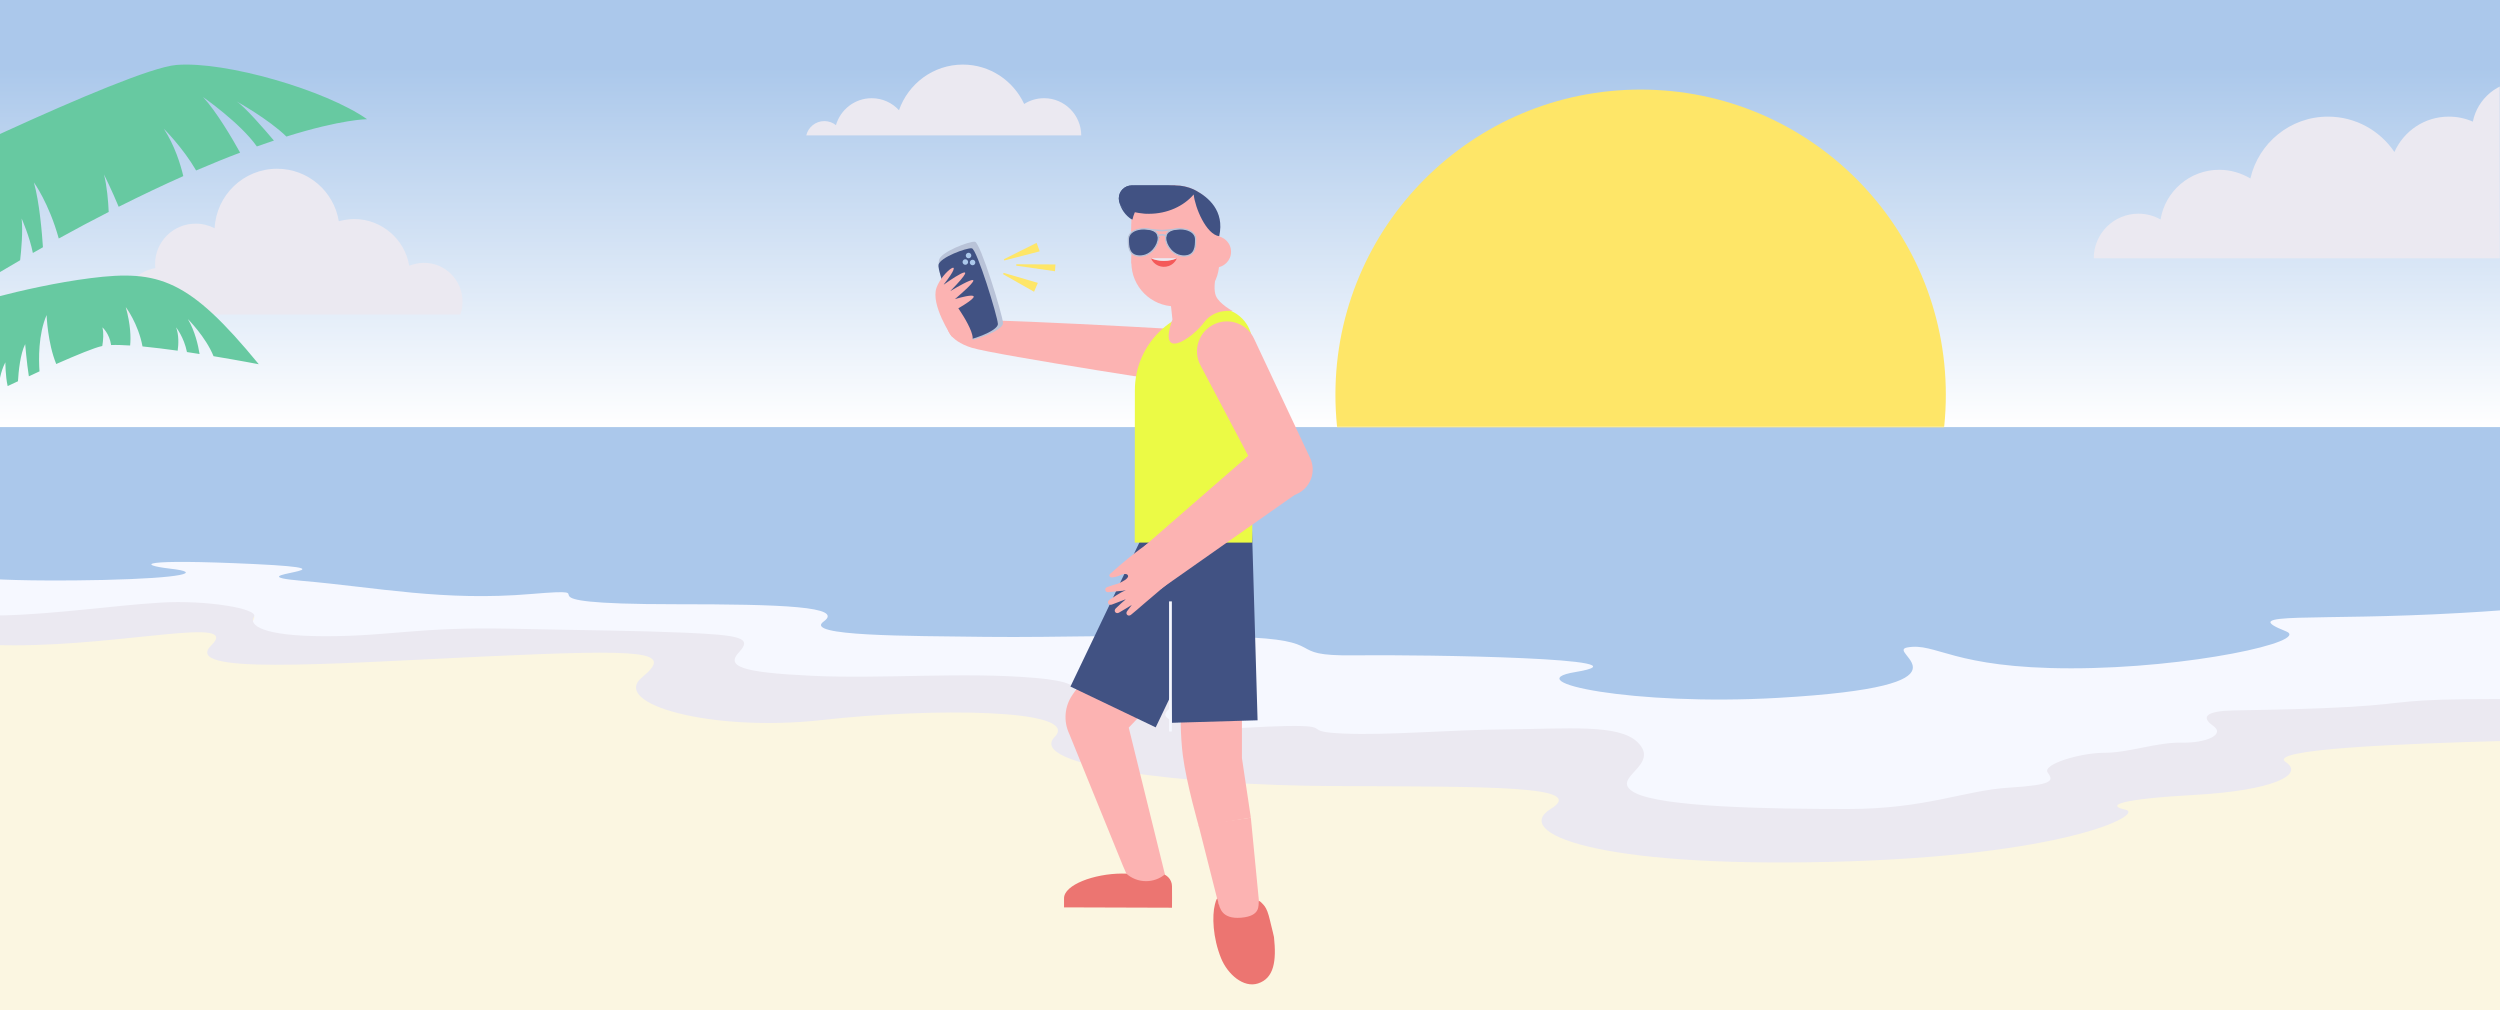 <?xml version="1.0" encoding="UTF-8"?>
<svg xmlns="http://www.w3.org/2000/svg" width="1200" height="485" viewBox="0 0 1200 485" fill="none">
  <rect x="0" y="0" width="1200" height="485" fill="#333333" stroke="none"/>
  <g clip-path="url(#clip0_4862_132)">
    <rect width="1200" height="485" fill="#FBF6E1"></rect>
    <path d="M1234.59 150V339.989C1228.31 342.286 1217.33 344.173 1198.5 344.583C1144.01 345.978 1083.16 348.603 1092.16 354.591C1101.24 360.58 1085.8 367.881 1050.13 369.931C1014.38 371.9 1007.61 374.853 1017.02 376.904C1026.43 378.873 989.607 398.725 878.883 401.35C768.159 404.057 742.5 388.074 760.5 377C778.5 365.926 718.041 366.158 645.876 365.83C573.711 365.502 502.125 356.15 515.088 342.86C528.134 329.571 457.538 329.079 405.933 334.903C354.328 340.645 306.686 327.356 321.713 314.887C336.741 302.5 324.273 301.598 247.567 305.125C170.944 308.735 105.797 313.574 119.834 299.875C133.871 286.093 79.706 299.875 27.605 299.875C12.991 299.875 2.257 299.383 -5.587 298.644V150H1234.59Z" fill="#F6F8FF"></path>
    <path d="M1181.25 294.214C1110.32 298.316 1072.75 293.312 1097.36 303.074C1109.25 307.832 1051.2 320.793 994.149 320.793C937.011 320.793 929.415 308.242 915.461 310.785C904.397 312.836 954.02 329.243 853.287 334.985C784.178 338.923 727.536 327.274 756.104 322.598C796.15 315.953 685.013 314.149 649.922 314.559C614.83 315.051 640.426 307.012 592.785 305.699C545.225 304.387 509.969 306.109 472.896 305.699C435.822 305.207 385.373 305.453 395.364 298.316C405.437 291.097 375.383 290.031 324.273 290.031C238.567 290.031 297.108 281.581 255.081 285.109C212.971 288.718 180.934 281.909 144.852 278.792C108.77 275.675 178.457 273.46 122.311 270.753C66.247 268.128 65.669 271.081 81.77 272.968C97.788 274.773 88.21 277.48 49.651 278.382C11.092 279.202 -5.422 277.808 -5.422 277.808H-5.587V154.512H1234.59V286.996C1226.17 290.933 1210.39 292.574 1181.25 294.214Z" fill="#ABC8EB"></path>
    <path d="M1.917 295.386C27.03 294.714 55.017 290.597 77.086 289.252C99.154 287.908 124.436 292.193 121.899 296.058C119.278 299.924 125.451 305.385 156.313 305.385C187.175 305.385 201.126 300.848 244.756 301.772C288.386 302.696 302.422 302.613 329.057 303.705C355.776 304.881 361.103 306.226 354.761 313.032C348.335 319.838 355.522 322.779 389.597 324.375C423.757 325.972 462.398 322.443 496.727 325.384C531.141 328.325 506.535 335.803 520.825 340.845C535.199 345.802 547.037 332.862 559.889 335.299C572.656 337.82 549.32 341.937 564.962 346.727C581.704 351.768 593.457 348.995 617.301 348.491C641.145 348.071 623.473 351.264 645.035 352.104C666.596 353.029 694.499 350.34 723.501 350.088C752.503 349.836 776.854 347.483 785.901 356.138C797.824 367.565 771.781 373.363 784.549 380.421C797.401 387.48 849.486 388.32 886.943 388.32C924.401 388.32 942.834 379.413 964.395 378.069C985.956 376.724 985.702 374.707 982.912 370.842C980.037 366.977 998.301 361.347 1010.05 361.347C1021.89 361.347 1035.34 356.222 1047.09 356.474C1058.93 356.726 1068.4 352.608 1062.22 348.323C1056.05 343.954 1059.43 341.265 1071.95 341.013C1084.55 340.761 1098.33 340.593 1115.24 339.92C1155.23 338.324 1147.03 336.055 1182.97 335.635C1210.78 335.299 1231.5 336.391 1243 330.93V350.844C1236.57 353.197 1225.33 355.129 1206.05 355.549C1150.24 356.978 1087.93 359.667 1097.14 365.801C1106.45 371.935 1090.63 379.413 1054.11 381.514C1017.49 383.53 1010.56 386.555 1020.2 388.656C1029.84 390.673 992.128 411.007 878.742 413.696C765.355 416.469 725.868 399.663 744.301 388.32C762.734 376.976 714.031 377.648 640.13 377.312C566.23 376.976 492.922 367.397 506.197 353.785C519.557 340.172 447.263 339.668 394.417 345.634C341.571 351.516 292.783 337.904 308.172 325.132C323.561 312.444 310.793 311.519 232.242 315.132C153.776 318.83 87.063 323.787 101.438 309.755C115.812 295.638 60.344 309.755 6.991 309.755C-7.975 309.755 -18.967 309.251 -27 308.494V293.286C-20.912 294.546 -11.357 295.722 1.917 295.386Z" fill="#EBE9F1"></path>
    <path d="M1200 0H0V205H1200V0Z" fill="url(#paint0_linear_4862_132)"></path>
    <mask id="mask0_4862_132" style="mask-type:alpha" maskUnits="userSpaceOnUse" x="0" y="0" width="1200" height="205">
      <path d="M1200 0H0V205H1200V0Z" fill="url(#paint1_linear_4862_132)"></path>
    </mask>
    <g mask="url(#mask0_4862_132)">
      <path d="M1235 63.312C1235 49.857 1224.13 39 1210.75 39C1198.94 39 1189.19 47.352 1186.96 58.394C1183.42 56.817 1179.52 55.981 1175.43 55.981C1163.72 55.981 1153.78 62.941 1149.32 72.963C1142.44 62.755 1130.73 55.981 1117.44 55.981C1099.23 55.981 1084.08 68.694 1080.18 85.676C1075.81 83.078 1070.7 81.5 1065.22 81.5C1051.09 81.5 1039.29 91.8 1037.06 105.348C1033.9 103.585 1030.28 102.564 1026.47 102.564C1014.57 102.564 1005 112.122 1005 124H1235V63.312Z" fill="#EBE9F1"></path>
      <circle cx="787.5" cy="189.5" r="146.5" fill="#FEE668"></circle>
      <path d="M519 65C518.945 55.127 510.967 47.14 501.173 47.14C497.651 47.14 494.405 48.139 491.599 49.913C486.426 38.765 475.202 31 462.161 31C448.02 31 435.97 40.152 431.514 52.909C428.267 49.359 423.59 47.14 418.418 47.14C410.275 47.14 403.452 52.576 401.251 60.064C399.71 58.843 397.784 58.122 395.694 58.122C391.457 58.122 387.935 61.062 387 65H519Z" fill="#EBE9F1"></path>
      <path d="M203.482 126.158C201.052 126.158 198.621 126.738 196.422 127.551C194.339 114.897 183.228 105.146 170.034 105.146C167.488 105.146 164.941 105.61 162.627 106.191C160.312 91.912 147.928 81 132.998 81C116.91 81 103.832 93.653 103.022 109.557C100.244 108.164 97.235 107.352 93.879 107.352C83.115 107.352 74.435 116.058 74.435 126.738C74.435 127.357 74.473 128.015 74.55 128.711C65.176 130.337 58 138.579 58 148.562C58 149.413 58.039 150.226 58.116 151H220.958C221.653 149.027 222 146.937 222 144.731C222 134.516 213.783 126.158 203.482 126.158Z" fill="#EBE9F1"></path>
    </g>
    <path d="M578.128 158.805C578.128 158.805 458.889 151.604 455.975 154.163C453.061 156.723 455.192 163.393 466.388 166.909C477.584 170.425 578.052 185.829 578.052 185.829L578.128 158.805Z" fill="#FCB3B2"></path>
    <path d="M497.562 116.569L481.847 124.427L482.082 125.031L499.073 120.632L497.562 116.569Z" fill="#FEE668"></path>
    <path d="M506.628 126.945L487.824 126.844L487.79 127.516L506.393 130.202L506.628 126.945Z" fill="#FEE668"></path>
    <path d="M498.166 135.777L481.746 130.975L481.477 131.613L496.353 140.041L498.166 135.777Z" fill="#FEE668"></path>
    <path d="M460.96 154.816C460.96 154.816 463.21 162.607 464.318 163.379C465.426 164.152 481.679 158.947 481.444 155.018C481.242 151.089 470.597 116.401 467.978 116.032C465.359 115.696 451.927 120.834 450.819 124.561C448.636 131.68 460.96 154.816 460.96 154.816Z" fill="#B9C3D8"></path>
    <path d="M459.919 155.253C459.919 155.253 462.001 162.506 463.042 163.245C464.083 163.95 479.194 159.081 478.992 155.455C478.791 151.794 468.918 119.491 466.467 119.188C464.016 118.853 451.188 123.554 450.483 127.08C449.811 130.606 459.919 155.253 459.919 155.253Z" fill="#415283"></path>
    <path d="M465.705 126.704C466.103 127.327 466.941 127.502 467.535 127.12C468.158 126.722 468.35 125.913 467.952 125.29C467.554 124.667 466.745 124.475 466.122 124.873C465.499 125.272 465.323 126.11 465.705 126.704Z" fill="#ABC8EB"></path>
    <path d="M463.775 123.361C464.174 123.984 465.012 124.16 465.606 123.778C466.229 123.379 466.421 122.571 466.022 121.948C465.624 121.325 464.815 121.132 464.192 121.531C463.569 121.929 463.394 122.767 463.775 123.361Z" fill="#ABC8EB"></path>
    <path d="M462.233 126.48C462.632 127.103 463.47 127.278 464.064 126.896C464.687 126.498 464.879 125.689 464.48 125.066C464.082 124.443 463.273 124.251 462.65 124.649C462.027 125.048 461.852 125.886 462.233 126.48Z" fill="#ABC8EB"></path>
    <path d="M456.729 161.432C456.729 161.432 446.655 146.321 449.509 138.161C452.33 130.001 464.5 122 452.867 136.717C452.867 136.717 474 121.5 456.124 139.739C456.124 139.739 479.5 125.5 458.374 143.567C458.374 143.567 477.5 137.717 460 148C460 148 477.5 173 456.729 161.432Z" fill="#FCB3B2"></path>
    <path d="M541.829 291.413C542.197 290.228 542.662 289.085 543.216 287.992L571.3 280.075L579.887 279.94C579.887 279.94 583.343 299.537 564.924 325.084L541.797 349.266L559.257 420.064L560.113 420.919L551.13 425.196L541.72 421.775L538.946 415.428L513.25 352.263C511.844 349.29 511.242 346 511.504 342.72C511.766 339.442 512.883 336.289 514.743 333.577L514.802 333.491L529.917 311.66L535.697 294.396C533.336 289.419 540.196 296.674 541.829 291.413Z" fill="#FCB3B2"></path>
    <path d="M540.639 419.344C539.938 419.317 539.228 419.306 538.51 419.309C525.246 419.368 510.701 424.69 510.735 431.195V435.539L562.559 435.701L562.582 430.963L562.582 430.923L562.559 425.379C562.551 423.739 561.886 422.169 560.709 421.014C560.207 420.522 559.63 420.122 559.004 419.826C556.576 421.784 553.479 422.957 550.105 422.957C546.463 422.957 543.142 421.589 540.639 419.344Z" fill="#EC7571"></path>
    <path d="M567.762 313.986H596.12V363.816L600.402 392.467L575.459 396.749C575.459 396.749 569.52 376.157 567.762 362.6C565.32 343.773 567.762 313.986 567.762 313.986Z" fill="#FCB3B2"></path>
    <path d="M585.031 434.547L585.883 437.529L588.439 440.085L596.928 442.529L604.767 437.433L600.402 392.467L575.316 396.135L585.031 434.547Z" fill="#FCB3B2"></path>
    <path d="M583.172 434.073C584.607 428.582 584.492 433.015 585.034 434.119C585.575 435.223 586.094 441.312 595.715 440.501C605.335 439.691 603.932 434.542 604.222 432.399C604.894 432.63 605.375 433.134 605.906 433.693C606.684 434.514 607.463 435.235 608.357 437.536C609.251 439.838 609.894 443.337 610.326 444.828C610.759 446.318 611.109 448.199 611.514 449.819C612.73 461.162 611.611 469.536 603.821 472.062C596.889 474.31 589.242 467.676 586.094 459.89C582.122 450.062 581.737 439.564 583.172 434.073Z" fill="#EC7571"></path>
    <rect x="557.589" y="238.083" width="45.366" height="101.406" transform="rotate(25.576 557.589 238.083)" fill="#415283"></rect>
    <rect x="559.791" y="255.366" width="41.178" height="91.623" transform="rotate(-1.681 559.791 255.366)" fill="#415283"></rect>
    <path d="M601.088 164.699C601.088 155.478 593.65 147.984 584.429 147.914C562.573 147.75 544.762 165.41 544.74 187.267L544.667 260.459H601.088V164.699Z" fill="#EBFA45"></path>
    <path d="M605.771 231.374C608.374 236.308 613.851 239.012 619.35 238.078C627.767 236.648 632.502 227.588 628.87 219.862L601.917 162.521C598.611 155.488 590.312 152.36 583.187 155.461C575.525 158.795 572.316 167.94 576.214 175.331L605.771 231.374Z" fill="#FCB3B2"></path>
    <path d="M622.105 237.081C628.88 232.319 630.025 222.731 624.56 216.508C618.491 210.583 608.889 210.308 602.49 215.876L549.088 262.338L557.133 282.743L622.105 237.081Z" fill="#FCB3B2"></path>
    <path d="M561.823 351.117L561.823 288.668" stroke="#F6F8FF" stroke-width="1.337"></path>
    <path d="M591.739 149.331C591.739 149.331 583.084 147.856 578.014 154.669C571.915 162.865 555.522 173.538 562.765 153.334L561.824 144.605L583.21 134.767C583.21 134.767 582.515 139.409 583.638 142.039C585.31 145.953 591.739 149.331 591.739 149.331Z" fill="#FCB3B2"></path>
    <path d="M532.959 275.37L532.946 275.378C532.465 275.794 532.345 276.263 532.658 276.718C533.015 277.241 533.851 277.199 534.475 277.092C535.734 276.896 536.957 276.508 538.099 275.941C538.099 275.941 540.849 274.797 541.422 276.225C542.014 277.694 538.358 279.425 536.686 280.128C535.431 280.479 533.791 280.97 531.532 281.768C530.87 282.002 530.403 282.581 530.544 283.269C530.685 283.956 531.347 284.321 532.045 284.259C534.811 284.014 536.653 283.797 538.004 283.636C538.212 283.662 538.422 283.654 538.627 283.614L540.399 283.248L538.079 284.414C537.984 284.461 537.894 284.515 537.808 284.577C536.605 285.271 534.951 286.254 532.493 287.941C531.914 288.339 531.612 289.021 531.926 289.648C532.24 290.274 532.974 290.455 533.634 290.214C536.379 289.211 538.145 288.502 539.421 287.994C539.513 287.965 539.602 287.929 539.689 287.887L540.33 287.65C540.238 287.733 540.153 287.825 540.079 287.925C539.025 288.808 537.603 290.042 535.569 292.033C535.068 292.524 534.889 293.249 535.306 293.811C535.724 294.374 536.477 294.426 537.086 294.075C539.677 292.578 542.045 291.117 543.289 290.348C542.697 291.115 541.986 292.067 541.033 293.333C540.61 293.893 540.542 294.635 541.035 295.133C541.529 295.63 542.285 295.564 542.836 295.13C545.281 293.175 546.504 292.021 547.572 291.116L547.588 291.106L549.908 289.114L558.252 282.022C560.459 280.206 566.884 274.724 573.109 269.424C578.451 264.875 577.439 256.305 571.17 253.154C570.645 252.89 570.087 252.697 569.499 252.677C557.87 252.265 533.59 274.842 532.959 275.37Z" fill="#FCB3B2"></path>
    <path d="M543.054 89C546.496 89 549.499 91.792 549.499 95.233C549.499 98.674 546.707 101.482 543.265 101.482C540.424 101.482 537.941 99.567 537.226 96.807C538.866 104.144 546.139 108.77 553.476 107.13C559.71 105.734 564.125 100.216 564.125 93.837L564.142 89H543.054Z" fill="#415283"></path>
    <path d="M543.265 101.482C546.707 101.482 549.515 98.69 549.515 95.249C549.515 91.808 546.707 89 543.265 89C539.824 89 537.015 91.792 537.015 95.233C537.015 95.509 537.031 95.785 537.08 96.061C537.113 96.304 537.177 96.564 537.226 96.807C537.94 99.567 540.424 101.482 543.265 101.482Z" fill="#415283"></path>
    <path d="M564.142 131.169C575.788 131.169 585.229 121.729 585.229 110.084C585.229 98.44 575.788 89 564.142 89C552.495 89 543.054 98.44 543.054 110.084C543.054 121.729 552.495 131.169 564.142 131.169Z" fill="#FCB3B2"></path>
    <path d="M564.142 147.063C575.788 147.063 585.229 137.623 585.229 125.979C585.229 114.334 575.788 104.894 564.142 104.894C552.495 104.894 543.054 114.334 543.054 125.979C543.054 137.623 552.495 147.063 564.142 147.063Z" fill="#FCB3B2"></path>
    <path d="M585.229 105.414H543.054V126.498H585.229V105.414Z" fill="#FCB3B2"></path>
    <circle cx="583.343" cy="120.851" r="7.566" fill="#FCB3B2"></circle>
    <path d="M552.438 123.921C553.735 127.24 557.575 128.908 561.011 127.678C562.817 127.021 564.237 125.656 564.92 123.921C563.202 124.763 561.028 125.269 558.679 125.269C556.33 125.269 554.174 124.763 552.438 123.921Z" fill="#F45959"></path>
    <path d="M552.438 123.921C552.438 123.936 552.455 123.951 552.455 123.966C554.169 124.718 556.337 125.169 558.679 125.169C561.022 125.169 563.19 124.718 564.903 123.966C564.903 123.951 564.92 123.936 564.92 123.921H552.438Z" fill="#EBE9F1"></path>
    <path d="M585.212 113.379C588 101 579.612 94.551 574.32 91.629L574.19 91.564L573.833 91.37L573.622 91.256C573.509 91.191 573.395 91.142 573.265 91.078L573.038 90.964L572.876 90.883C570.148 89.649 567.161 89 564.126 89H543.265C539.824 89 537.032 91.792 537.032 95.233C537.032 98.674 539.824 101.855 543.265 101.855C543.752 101.855 544.337 101.871 544.726 101.871C545.993 102.147 547.291 102.358 548.574 102.472C549.223 102.569 549.873 102.618 550.522 102.618C550.635 102.618 550.749 102.618 550.863 102.602C551.074 102.602 551.285 102.618 551.496 102.618C560.311 102.618 568.135 98.966 572.973 93.35C573.606 99.632 578.962 112.535 585.212 113.379Z" fill="#415283"></path>
    <path d="M562.935 114.075C562.935 114.075 564.433 115.66 566.506 115.939C568.579 116.217 570.445 115.084 570.445 115.084" stroke="#415283" stroke-width="2" stroke-miterlimit="10" stroke-linecap="round"></path>
    <path d="M555.39 114.075C555.39 114.075 553.892 115.66 551.819 115.939C549.746 116.217 547.88 115.084 547.88 115.084" stroke="#415283" stroke-width="2" stroke-miterlimit="10" stroke-linecap="round"></path>
    <path d="M547.179 122.908C541.603 122.908 541.603 117.901 541.603 114.913C541.603 113.283 542.431 111.937 543.996 111.019C545.29 110.268 547.037 109.841 548.9 109.841C554.773 109.841 556.002 112.248 556.002 114.266C556.002 116.064 555.083 118.212 553.609 119.881C551.875 121.834 549.598 122.908 547.179 122.908Z" fill="#415283"></path>
    <path d="M568.318 122.908C565.912 122.908 563.635 121.834 561.901 119.881C560.426 118.212 559.508 116.064 559.508 114.266C559.508 112.248 560.737 109.841 566.597 109.841C568.473 109.841 570.207 110.268 571.513 111.019C573.079 111.937 573.907 113.283 573.907 114.913C573.907 117.901 573.907 122.908 568.318 122.908Z" fill="#415283"></path>
    <path d="M559.909 112.959C559.21 112.558 558.602 112.338 557.852 112.325C557.037 112.299 556.338 112.519 555.562 112.933C555.678 113.153 555.743 113.425 555.73 113.697C556.351 113.347 556.972 113.063 557.826 113.076C558.507 113.093 559.176 113.304 559.831 113.709C559.844 113.438 559.779 113.179 559.909 112.959Z" fill="#B9C3D8"></path>
    <path d="M557.8 111.071C556.118 111.071 549.676 109.945 549.391 109.919L549.482 109.557C549.546 109.57 556.157 110.307 557.8 110.307C559.391 110.307 566.041 109.57 566.106 109.557L566.196 109.919C565.912 109.945 559.43 111.071 557.8 111.071Z" fill="#B9C3D8"></path>
    <path fill-rule="evenodd" clip-rule="evenodd" d="M556.312 114.266C556.312 116.142 555.368 118.367 553.841 120.088C552.043 122.106 549.689 123.219 547.179 123.219C544.643 123.219 542.923 122.222 542.043 120.256C541.344 118.691 541.292 116.841 541.292 114.913C541.292 113.166 542.172 111.73 543.828 110.76C545.187 109.971 546.985 109.531 548.899 109.531C555.032 109.531 556.312 112.106 556.312 114.266ZM541.913 114.913C541.913 118.225 542.017 122.585 547.179 122.585C552.341 122.585 555.691 117.578 555.691 114.266C555.691 110.954 552.263 110.165 548.899 110.165C545.549 110.165 541.913 111.601 541.913 114.913Z" fill="#B9C3D8"></path>
    <path fill-rule="evenodd" clip-rule="evenodd" d="M571.669 110.76C573.337 111.73 574.217 113.166 574.217 114.913C574.217 116.84 574.165 118.69 573.467 120.256C572.587 122.222 570.854 123.218 568.318 123.218C565.821 123.218 563.454 122.106 561.668 120.088C560.142 118.367 559.184 116.142 559.184 114.266C559.184 112.105 560.478 109.531 566.597 109.531C568.525 109.531 570.323 109.971 571.669 110.76ZM559.818 114.266C559.818 117.578 563.156 122.584 568.318 122.584C573.48 122.584 573.596 118.225 573.596 114.913C573.596 111.601 569.961 110.165 566.597 110.165C563.247 110.165 559.818 110.954 559.818 114.266Z" fill="#B9C3D8"></path>
    <path d="M10.383 104.882C10.383 104.882 14.233 113.543 15.773 121.432C17.386 120.476 18.999 119.556 20.612 118.674C20.172 111.944 18.962 97.159 16.267 87.56C16.267 87.56 23.527 97.545 28.201 114.481C36.597 109.847 44.59 105.599 52.179 101.738C51.959 96.662 51.354 89.436 49.924 83.753C49.924 83.753 53.884 91.753 56.964 99.255C68.183 93.628 78.466 88.774 87.981 84.526C86.606 78.678 83.801 69.741 78.632 61.797C78.632 61.797 87.761 70.844 94.14 81.823C101.784 78.568 108.769 75.699 115.258 73.272C111.628 66.707 103.874 53.467 97.44 46.571C97.44 46.571 115.368 59.039 123.287 70.293C126.147 69.263 128.878 68.325 131.481 67.479C126.972 62.128 117.403 51.095 113.553 48.667C113.553 48.667 128.897 57.163 137.476 65.549C164.093 57.218 176.192 57.218 176.192 57.218C156.229 43.206 108.164 29.249 84.681 31.18C61.253 33.055 -61 93.242 -61 93.242L-22.559 144.161C-11.285 137.21 -0.561 130.81 9.668 124.908C10.218 120.108 11.043 111.116 10.383 104.882Z" fill="#67C9A1"></path>
    <path d="M60.373 147.416C60.373 147.416 66.368 155.305 68.402 166.283C73.682 166.779 79.511 167.552 85.286 168.324C85.726 165.18 85.891 160.766 84.516 157.125C84.516 157.125 88.311 161.814 89.74 168.986C91.793 169.28 93.81 169.593 95.79 169.924C95.13 165.731 93.59 158.946 90.18 153.153C90.18 153.153 98.759 161.704 102.499 170.972C114.763 173.013 124.222 174.834 124.222 174.834C90.785 134.066 76.322 129.321 43.435 133.514C10.548 137.707 -23.439 148.74 -23.439 148.74V198.114C-23.439 198.114 -13.43 193.259 -0.781 187.356C-0.561 183.771 0.209 178.419 2.574 173.896C2.574 173.896 2.574 180.461 3.674 185.315C5.287 184.543 6.937 183.771 8.623 182.998C8.898 178.254 9.723 169.869 12.088 165.179C12.088 165.179 12.803 173.896 13.848 180.626C15.571 179.817 17.276 179.026 18.962 178.254C18.577 172.627 18.302 160.601 22.372 151.222C22.372 151.222 22.812 164.518 26.991 174.723C37 170.31 45.47 166.834 48.934 166.117C49.008 166.081 49.063 166.062 49.099 166.062C49.539 163.414 49.869 159.939 49.154 157.125C49.154 157.125 52.509 159.994 53.334 165.621C55.919 165.511 58.998 165.621 62.463 165.841C62.848 162.09 62.738 155.967 60.373 147.416Z" fill="#67C9A1"></path>
  </g>
  <defs>
    <linearGradient id="paint0_linear_4862_132" x1="514.012" y1="205.757" x2="514.012" y2="-2.054" gradientUnits="userSpaceOnUse">
      <stop stop-color="white"></stop>
      <stop offset="0.833" stop-color="#ABC8EB"></stop>
    </linearGradient>
    <linearGradient id="paint1_linear_4862_132" x1="514.012" y1="205.757" x2="514.012" y2="-2.054" gradientUnits="userSpaceOnUse">
      <stop stop-color="white"></stop>
      <stop offset="0.833" stop-color="#ABC8EB"></stop>
    </linearGradient>
    <clipPath id="clip0_4862_132">
      <rect width="1200" height="485" fill="white"></rect>
    </clipPath>
  </defs>
</svg>
